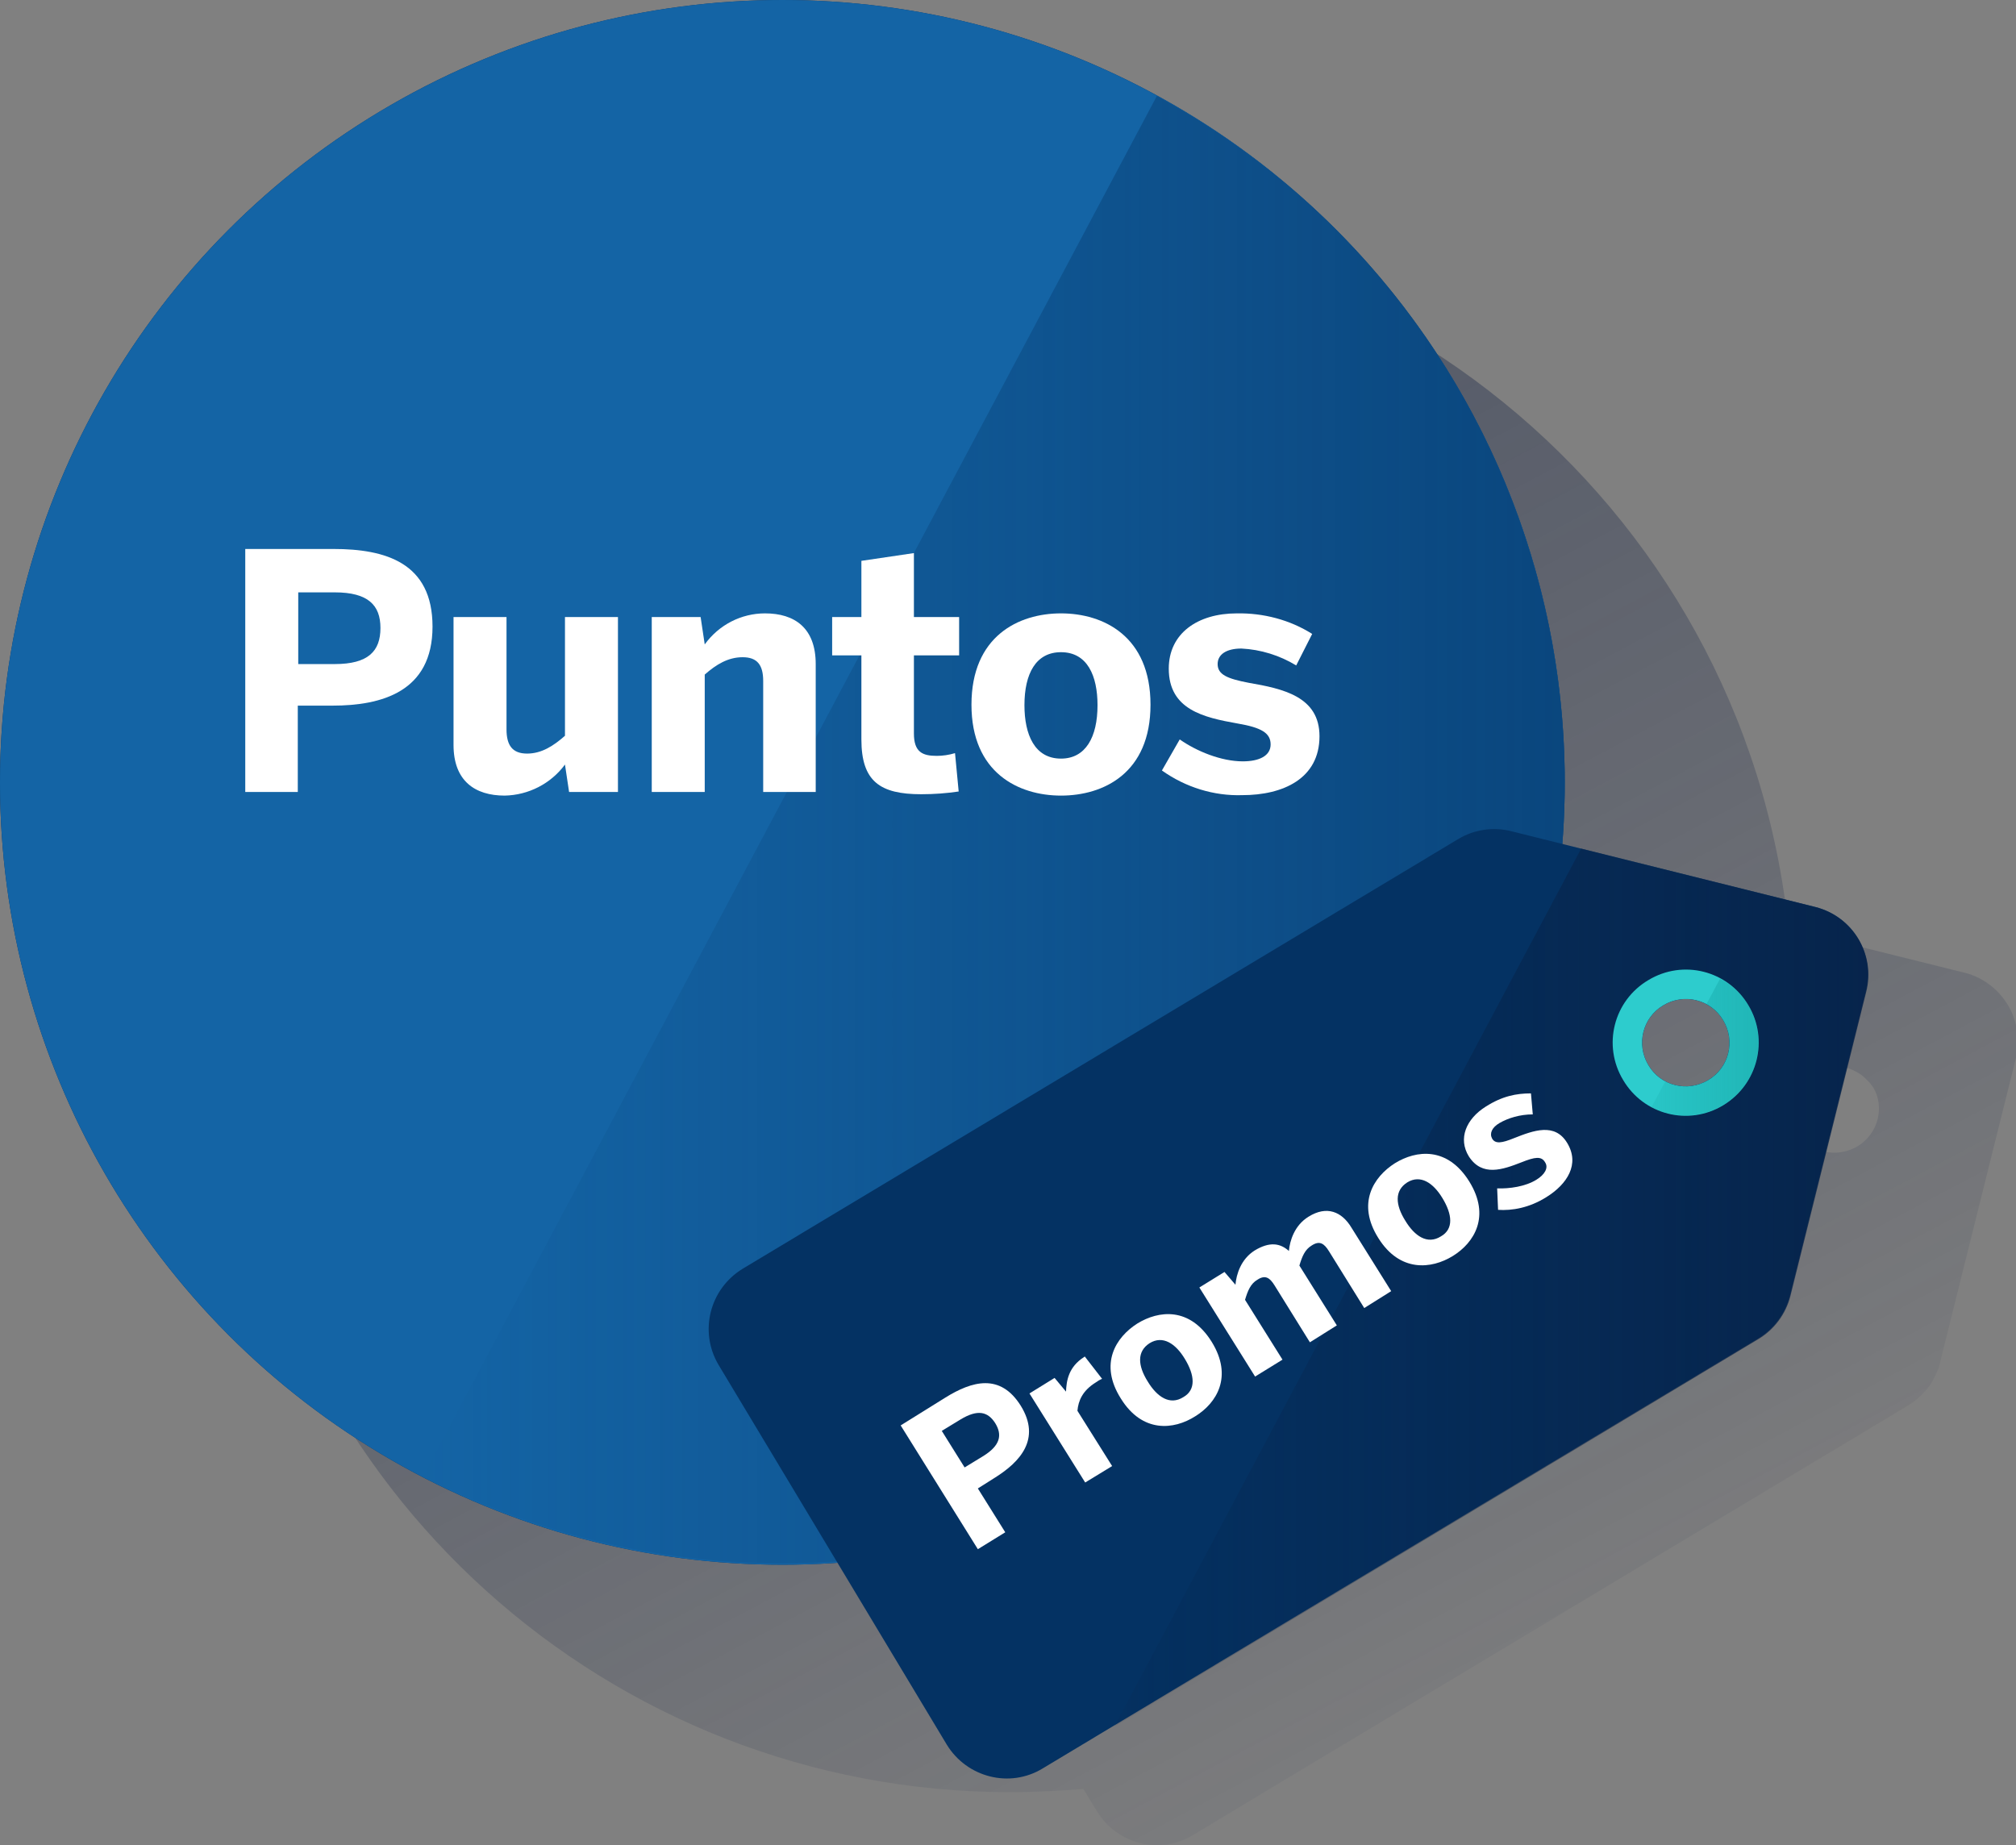 <?xml version="1.0" encoding="utf-8"?>
<!-- Generator: Adobe Illustrator 25.3.1, SVG Export Plug-In . SVG Version: 6.00 Build 0)  -->
<svg version="1.0" id="Capa_1" xmlns="http://www.w3.org/2000/svg" xmlns:xlink="http://www.w3.org/1999/xlink" x="0px" y="0px"
	 viewBox="0 0 441.4 404" style="enable-background:new 0 0 441.4 404;" xml:space="preserve">
<rect x="0" y="0" width="441.4" height="404" fill="#808080" stroke="none"/>
<style type="text/css">
	.st0{fill:url(#SVGID_1_);}
	.st1{fill:#043263;}
	.st2{fill:#1464A5;}
	.st3{fill:url(#SVGID_2_);}
	.st4{fill:#FFFFFF;}
	.st5{fill:url(#SVGID_3_);}
	.st6{fill:#2DCCCD;}
	.st7{fill:url(#SVGID_4_);}
	.st8{enable-background:new    ;}
</style>
<linearGradient id="SVGID_1_" gradientUnits="userSpaceOnUse" x1="153.034" y1="547.437" x2="332.674" y2="885.287" gradientTransform="matrix(1 0 0 1 0 -478)">
	<stop  offset="0" style="stop-color:#192647;stop-opacity:0.5"/>
	<stop  offset="1" style="stop-color:#192647;stop-opacity:0"/>
</linearGradient>
<path class="st0" d="M440.3,221.3c-2-4.1-5.7-7.2-10.1-8.3l-38.6-9.6c-9.8-94.1-94-162.5-188.1-152.7S41,144.7,50.8,238.8
	c9.1,87.3,82.6,153.6,170.4,153.6c5.4,0,10.7-0.3,16-0.7l3,4.9c4.4,7.2,13.8,9.6,21,5.2l0,0l15.6-9.4l0,0l141-84.7
	c1.3-0.8,2.5-1.8,3.5-2.9c0.7-0.7,1.3-1.5,1.8-2.4c0.5-0.9,0.9-1.8,1.3-2.7c0.2-0.5,0.3-1,0.4-1.5l16.6-66.6
	C442.2,228.2,441.8,224.5,440.3,221.3z M406.7,251c-1.9,1.1-4.1,1.6-6.3,1.3h-0.1c-0.8-0.1-1.5-0.3-2.2-0.6l-0.5-0.2
	c-1.7-0.8-3-2.1-4-3.6c-2.7-4.5-1.3-10.4,3.3-13.1c2.9-1.7,6.5-1.8,9.4-0.2l0,0c0.8,0.4,1.5,0.9,2.1,1.5l0,0
	c0.3,0.3,0.5,0.5,0.8,0.8l0.2,0.2c0.2,0.3,0.4,0.5,0.6,0.8l0.1,0.1C412.7,242.3,411.3,248.2,406.7,251
	C406.7,250.9,406.7,251,406.7,251z"/>
<circle class="st1" cx="171.3" cy="171.3" r="171.3"/>
<circle class="st2" cx="171.3" cy="171.3" r="171.3"/>
<linearGradient id="SVGID_2_" gradientUnits="userSpaceOnUse" x1="-2049.36" y1="881.104" x2="-2300.61" y2="881.104" gradientTransform="matrix(1 0 0 -1 2393.34 1062.77)">
	<stop  offset="0" style="stop-color:#043263;stop-opacity:0.6"/>
	<stop  offset="1" style="stop-color:#043263;stop-opacity:0"/>
</linearGradient>
<path class="st3" d="M253.3,21L92.7,323.1c83.9,43.5,187.2,10.7,230.6-73.1C366.3,167.4,335.1,65.5,253.3,21z"/>
<path class="st4" d="M53.7,173.4v-53.2H73c11.4,0,21.7,3,21.7,17c0,14.3-11.2,17.3-21.9,17.3h-7.6v18.9L53.7,173.4z M65.3,145.4h8
	c7.3,0,10-2.8,10-7.9c0-5-2.7-7.8-10-7.8h-8V145.4z"/>
<path class="st4" d="M99.3,163.1v-28h11.6v24.6c0,3.5,1.3,5.3,4.5,5.3s5.8-1.7,8.3-3.9v-26h11.6v38.3h-10.7l-0.9-6
	c-3.1,4.2-8,6.7-13.2,6.8C104,174.2,99.3,171,99.3,163.1z"/>
<path class="st4" d="M142.7,173.4v-38.3h10.7l0.9,6c3.1-4.3,8-6.8,13.2-6.8c6.5,0,11.1,3.2,11.1,11.1v28h-11.5v-24.3
	c0-3.5-1.3-5.2-4.5-5.2s-5.8,1.6-8.3,3.8v25.7L142.7,173.4z"/>
<path class="st4" d="M188.6,161.9v-18.4h-6.4v-8.4h6.4v-12.3l11.5-1.7v14h9.9v8.4h-9.9v17.1c0,4.1,1.9,4.9,5,4.9
	c1.3,0,2.7-0.2,4-0.6l0.8,8.4c-2.7,0.4-5.4,0.6-8.2,0.6C192.7,173.9,188.6,171.1,188.6,161.9z"/>
<path class="st4" d="M212.7,154.3c0-15,10.3-20,19.6-20s19.6,5,19.6,20s-10.3,19.9-19.6,19.9S212.7,169.2,212.7,154.3z M240.3,154.4
	c0-6.4-2.2-11.6-8-11.6c-5.5,0-8,4.7-8,11.6c0,6.4,2.2,11.7,8,11.7C237.7,166.1,240.3,161.4,240.3,154.4L240.3,154.4z"/>
<path class="st4" d="M254.4,168.7l3.9-6.8c3.7,2.6,9.1,4.8,13.8,4.8c3.6,0,6.1-1.2,6.1-3.7s-2-3.7-7.3-4.6c-7.3-1.3-15-3-15-12
	c0-7.7,6.3-12.1,14.9-12.1c5.8-0.1,11.6,1.4,16.5,4.5l-3.5,6.9c-3.6-2.2-7.8-3.5-12-3.7c-3.3,0-5.2,1.3-5.2,3.4
	c0,2.3,2.1,3.2,6.8,4.1c7.5,1.3,15.5,3,15.5,11.7c0,9.3-8,12.9-16.9,12.9C265.8,174.3,259.6,172.4,254.4,168.7z"/>
<path class="st1" d="M397.5,198.6L330.9,182c-3.9-1-8.1-0.4-11.6,1.7l-156.7,94.1c-7.2,4.4-9.6,13.7-5.3,21l0,0l50,83.2
	c4.4,7.2,13.8,9.6,21,5.2l0,0l156.6-94.1c3.5-2.1,6-5.5,7-9.4l16.6-66.6C410.6,208.9,405.7,200.7,397.5,198.6z M374,236.5
	c-4.5,2.7-10.4,1.3-13.1-3.3c-2.7-4.5-1.3-10.4,3.3-13.1c4.5-2.7,10.4-1.3,13.1,3.3C380,227.9,378.6,233.8,374,236.5L374,236.5z"/>
<linearGradient id="SVGID_3_" gradientUnits="userSpaceOnUse" x1="409.079" y1="-124.7" x2="244" y2="-124.7" gradientTransform="matrix(1 0 0 -1 0 157.2)">
	<stop  offset="0" style="stop-color:#072146;stop-opacity:0.8"/>
	<stop  offset="1" style="stop-color:#072146;stop-opacity:0.1"/>
</linearGradient>
<path class="st5" d="M397.5,198.6l-51.3-12.8L244,378l141-84.8c3.5-2.1,6-5.5,7-9.4l16.6-66.6C410.7,209,405.7,200.7,397.5,198.6z
	 M374,236.5c-4.5,2.7-10.4,1.3-13.1-3.3c-2.7-4.5-1.3-10.4,3.3-13.1c4.5-2.7,10.4-1.3,13.1,3.3C380,227.9,378.6,233.8,374,236.5
	L374,236.5z"/>
<path class="st6" d="M382.8,220.1c-4.5-7.6-14.3-10.1-21.9-5.5c-7.6,4.5-10.1,14.3-5.5,21.9c4.5,7.6,14.3,10.1,21.9,5.5l0,0l0,0
	C384.9,237.4,387.3,227.6,382.8,220.1z M374,236.5c-4.5,2.7-10.4,1.3-13.1-3.3c-2.7-4.5-1.3-10.4,3.3-13.1
	c4.5-2.7,10.4-1.3,13.1,3.3C380,227.9,378.6,233.8,374,236.5L374,236.5z"/>
<linearGradient id="SVGID_4_" gradientUnits="userSpaceOnUse" x1="385.09" y1="-72.068" x2="361.63" y2="-72.068" gradientTransform="matrix(1 0 0 -1 0 157.2)">
	<stop  offset="2.000000e-02" style="stop-color:#028484;stop-opacity:0.3"/>
	<stop  offset="0.99" style="stop-color:#028484;stop-opacity:0.1"/>
</linearGradient>
<path class="st7" d="M382.8,220.1c-1.5-2.5-3.6-4.5-6.2-5.8l-3,5.6c4.7,2.5,6.4,8.3,3.9,12.9c-2.5,4.7-8.3,6.4-12.9,4l0,0l-3,5.6
	c7.8,4.1,17.5,1.1,21.6-6.7C385.8,230.8,385.6,224.9,382.8,220.1L382.8,220.1z"/>
<g class="st8">
	<path class="st4" d="M214.1,339.2l-16.9-27.1l9.8-6.1c5.8-3.6,12-5.4,16.5,1.8c4.5,7.3-0.2,12.3-5.6,15.7l-3.8,2.4l6,9.6
		L214.1,339.2z M211.2,321.3l4.1-2.5c3.7-2.3,4.2-4.6,2.6-7.2c-1.6-2.5-3.8-3.1-7.6-0.8l-4.1,2.5L211.2,321.3z"/>
</g>
<g class="st8">
	<path class="st4" d="M237.6,324.6l-12.2-19.5l5.5-3.4l2.5,3l0,0c0.1-2.3,0.5-5.4,4-7.6l0.1-0.1l3.8,4.9c-0.5,0.2-1,0.5-1.4,0.8
		c-2.9,1.8-3.8,4-4,6.2l7.6,12.1L237.6,324.6z"/>
</g>
<g class="st8">
	<path class="st4" d="M245.4,306.2c-4.8-7.6-1.1-13.4,3.6-16.4c4.7-2.9,11.5-3.7,16.3,4c4.7,7.6,1.1,13.4-3.6,16.3
		C257,313.1,250.1,313.8,245.4,306.2z M259.4,297.5c-2-3.3-4.8-5.2-7.7-3.4c-2.8,1.8-2.6,4.9-0.4,8.4c2,3.3,4.8,5.3,7.8,3.4
		C261.9,304.3,261.6,301.1,259.4,297.5z"/>
	<path class="st4" d="M274.8,301.4l-12.2-19.5l5.5-3.4l2.4,2.8c0.2-2.3,1.2-5.6,4.2-7.5c3.3-2,5.6-1.6,7.5,0.1
		c0.2-2.2,1.2-5.6,4.3-7.5c4-2.5,7.3-1.1,9.4,2.4l8.7,13.9l-5.9,3.7L291,274c-1.1-1.8-2.1-2.4-3.8-1.3c-1.5,0.9-2.1,2.4-2.7,4.4
		l8.2,13.1l-5.9,3.7l-7.7-12.4c-1.1-1.8-2.1-2.4-3.8-1.3c-1.5,0.9-2.1,2.4-2.7,4.4l8.2,13.1L274.8,301.4z"/>
</g>
<g class="st8">
	<path class="st4" d="M301.8,271.1c-4.8-7.6-1.1-13.4,3.6-16.4c4.7-2.9,11.5-3.7,16.3,4c4.7,7.6,1.1,13.4-3.6,16.3
		C313.4,277.9,306.5,278.6,301.8,271.1z M315.8,262.3c-2-3.3-4.8-5.2-7.7-3.4c-2.8,1.8-2.6,4.9-0.4,8.4c2,3.3,4.8,5.3,7.8,3.4
		C318.3,269.1,318,265.9,315.8,262.3z"/>
</g>
<g class="st8">
	<path class="st4" d="M328,264.9l-0.2-4.7c2.7,0.1,6.2-0.4,8.6-1.9c1.8-1.1,2.7-2.6,1.9-3.8c-0.8-1.4-2.2-1.2-5.2,0
		c-4.1,1.6-8.6,3.2-11.5-1.3c-2.4-3.9-0.6-8.2,3.7-10.9c3.6-2.3,6.7-2.9,9.9-2.9l0.4,4.6c-2.8,0-5.4,0.8-7.3,1.9
		c-1.7,1-2.2,2.3-1.6,3.4c0.7,1.2,2.1,1,4.8-0.1c4.3-1.7,8.9-3.4,11.6,1c2.9,4.7,0,9.1-4.5,11.9C334.8,264.5,331,265.1,328,264.9z"
		/>
</g>
</svg>
